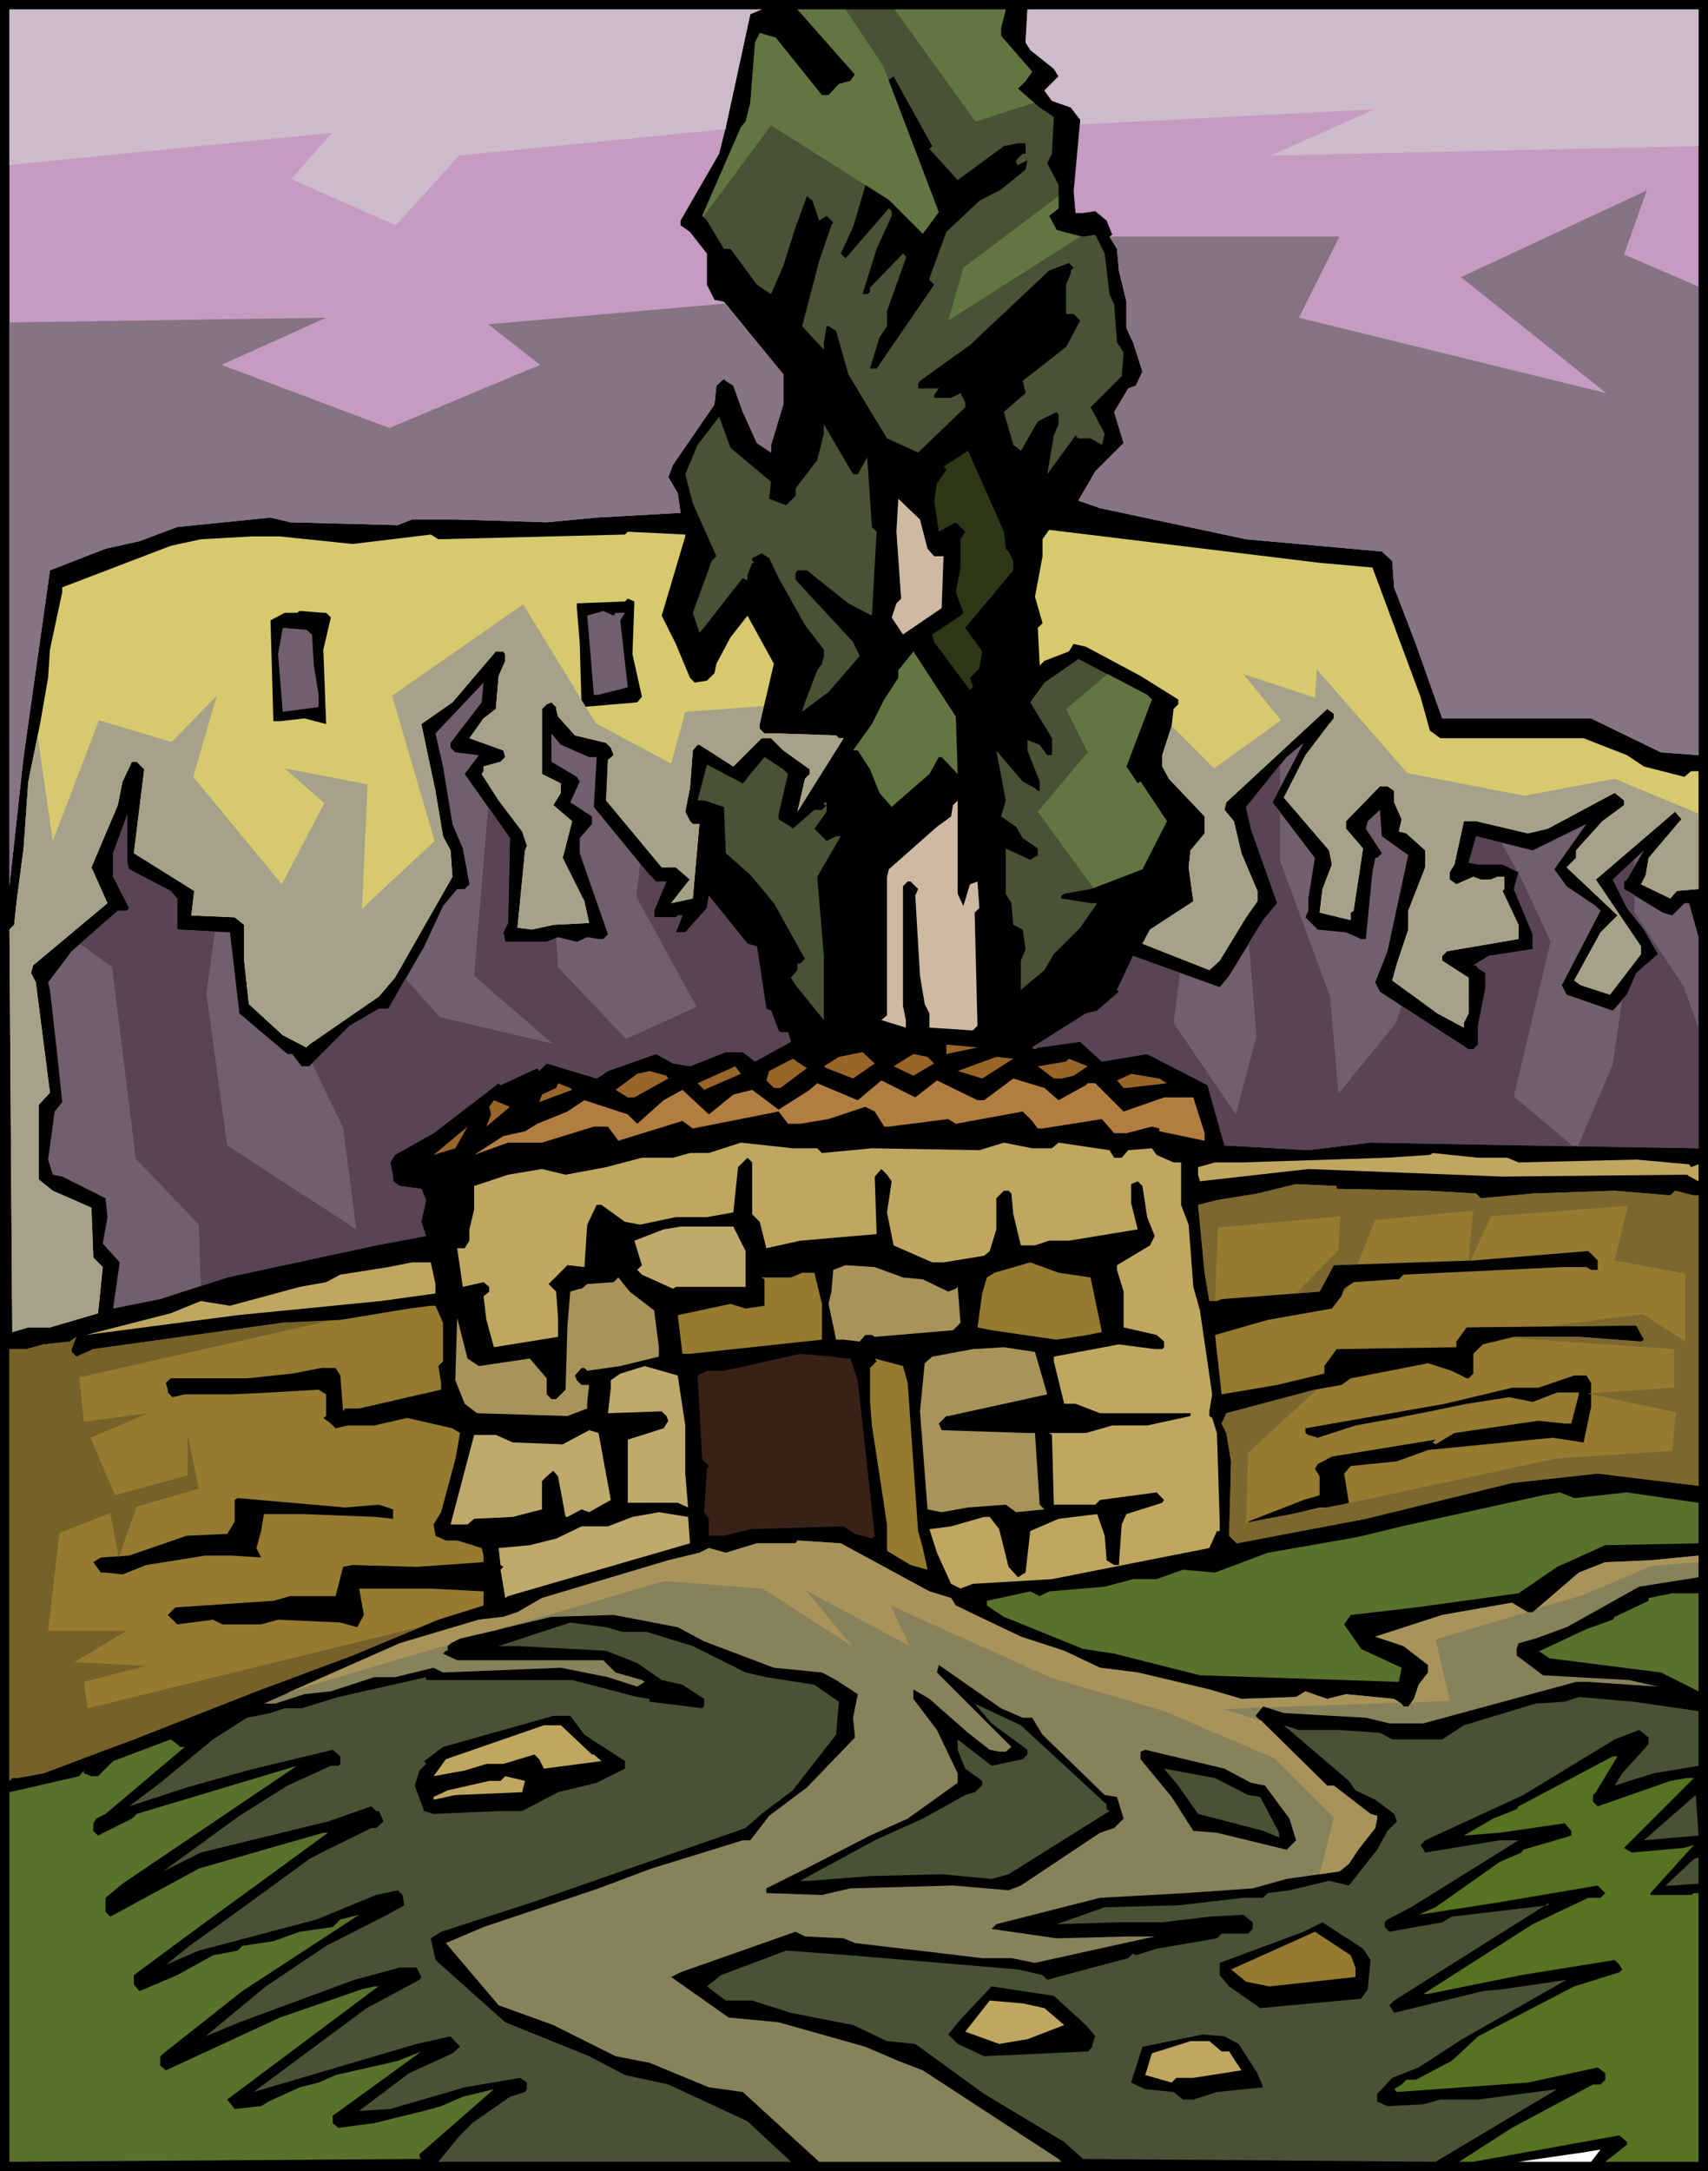 <svg xmlns="http://www.w3.org/2000/svg" fill-rule="evenodd" height="7.67in" preserveAspectRatio="none" stroke-linecap="round" viewBox="0 0 1812 2303" width="579.36"><style>.brush1{fill:#000}.pen1{stroke:none}.brush2{fill:#c59bc1}.brush3{fill:#485335}.brush5{fill:#ceb9a2}.brush7{fill:#725f6e}.brush8{fill:#637642}.brush9{fill:#996529}.brush11{fill:#c0a761}.brush12{fill:#957a30}.brush13{fill:#bfa96c}.brush14{fill:#a8935a}.brush16{fill:#58722c}</style><path class="pen1 brush1" d="M1812 2303H0V0h1812v2303z"/><path class="pen1 brush2" d="m796 15-26 120-7 28-41 71v5l10 7 18 23v33l8 16 10 2 63 77v32l-13 43v8l-15-10-15-33-10-28-8-5-2-2-8 7-2 20-44 64-5 13 10 17 3 21-89 5-53 5-97-3h-46l-15 6-114-3-21-5-99 10-40 15-36 8-59 23-28 198-15 137V10h798l-12 5z"/><path class="pen1 brush3" d="M1062 30v8l33 38-7 10-8 8 23 20 15 10-2 39-5 10 12 23v25l-10 8 8 15 28 7 13-2 10 20 5 43 5 11 3 40 7 11-2 25-33 33 15 28-3 12-12-7h-13l-3-3-30 41 7-41 5-12v-10l-2-3-20 10-16 28-2 3-8-6-10-35 23-20-3-13 46-36 15-28-7-7h-8v-31l5-12v-3l3-3-5-5-21 8-84 79-53 38-2 3v5h22l-5 7v3h18l10-5 5 10v5l-50 48-33-15-23-38-18-30-13-46-8-5h-2l-3 17v8l-23-25 18-69 13-38 2-3-7-7-8 5-7-21-6-5-12 33-13 41-13 30-15-10-28-38h-7l-18-30-5-5 41-94 5-6 5-20 5-64 5-10 17 5 49 61h7l11-12 12-3 5-7-61-69h221l-5 20z"/><path class="pen1 brush2" d="m1802 801-40-3-74-36h-158l-28-79-23-60-2-28-11-10-144-13-155-33-23-8 18-31 30-30-10-33 15-25 8-3 7-15-10-31-7-15v-28l-8-33-2-23-8-13 3-2-6-15-12-10-13 2h-8l-2-23 7-76-10-13-20-7-8-11 15-15-5-8-25-20-5-8 2-35h712v791z"/><path class="pen1 brush1" d="m986 158 30 33 49-36 15-3h8v11h-3l-7 7v3l2 2 10-5-2 10-26 21-23 12-35 33-18 49v2l5 5-61 89h-7l10-33 8-12v-16l20-56v-2l-3-3-35 36v5l-3 2h-5l15-48 16-35v-5l-3-3-46 53-5-5 13-28 20-68 13 7 25 26 13 10 5 5v-13l-51-99v-8h8l5-7v-5l-2-3 7-5 41 74-3 3z"/><path class="pen1 brush3" d="m818 511-2 18 18 7 10-10v-8l23-30 7-28v-10l31 53h5l10-18 5 74 5 5-5 89-25-13-44-35h-10l-2 3v7l61 66 7 15-33 38-28 21 3-10 13-34 5-7 2-8v-7l-20-26-28-50-10-21-8-5-10 5v3l3 2h-3l-5 13v5h-2l-3-2-43 55-3 3-7-21 20-55 5-5-25-56-8-31 13-31 23-30 12 33 43 36z"/><path class="pen1" style="fill:#2c3817" d="m1067 582 3 3 5 10v10l-51 61 18 25-3 18-10 10 3 8v2l-3 3-38-51-2-8 30-20 3-3-8-22 5-26v-30l5-8-10-10-18 10-5-33 3-18 10-15-3-3 26-17 38 86 2 18z"/><path class="pen1 brush5" d="m984 582 7 8h10l-2 55-41 28-12-18 5-15 5-5-5-71 2-35 23 22 8 31z"/><path class="pen1" d="m1456 602 51 137 10 36 11 8h152l46 18 18 12 43 11 7-6h8v125l-23 2-7 8-31-15 5-10 3-18 33-39 2-2-7-8-84 72 46 68 2 3v8l-33 43-31-10-7-5 28-51 18-18-54-51 10-10v-8l28-31 23-17v-5l-10-8-71 38-21 5-55-13h-13l-10 46-5 8v8l7 5 18-8 8 3h10l8-3h7v13l-2 2 17 36v15l-76 13-5 5v5l28 18v38l-5 10v5l-28-15-48-35 5-18 12-36v-20l18-46v-18l-20-18-8-2 3-13-8-18v-12l-7-5h-8l-36 37v8l18 21-10 66-3 2v8l-33-8 3-25 10-26-3-15-48-56 23-45 25-33 5-6v-5l-7-5-107 99-2 8 10 12 8 34 17 40v11l-12 17-28 46-11 10-71-28 8-15 46-30-5-36 2-18 15-18v-18l-38-40-7-13v-12l10-31 2-18 5-5v-5l-40-25-58-31-13-3-5 8-26 10-5 5-2-40 5-5-8-28 8-43v-18l7-10 287 35 56 5zm-729-33-3 10-22 74 15 30 15 36 5 5 13-2 8-8 2-10 15-28 18-23 28 51-15 64v5l5 5h15l61 2 3 3h5l-49 78 8-35 5-5v-5l-28-20-13-13h-10l-30 30-36-23h-2l-5 6-3 40-5 25 5 10 3 3h7l-7 79-23 5 18-23 2-2-15-13h-15l-59-71 2-43 6-5-3-8-5-5-33-8-18-20-2-8v-2l-5-5-5 2-5 5v69l20 10v10l-8 13 20 17-10 39 23 46 5 23-38 2-23 5-15-2 8-82 2-5-5-15-25-33-18-28 2-3v-5l18-5 5-5-2-7-36-13 15-21 13-10 3-35 7-16v-7l-2-3h-8l-46 54-33 23 15 71 8 48 8 15 2 28-61 107-17 20-74 51-3 3-25-13-36-33-5-46v-38l-10-8-46-2 3-26-64-40 11-89-8-8h-5l-10 21-5 25-28 66 17 38-79 66-2 8 5 10 15 117-12 13v79l15 12 41 18 2 53 10 10-5 49-51 15H30l-17 5-3-427 5-5 3-28 7-53 5-71 13-64 8-46 2-30 13-61v-5l115-44 32-7 54-3h30l77 8 83-10 8 5 198-5 3-3 61 3v2z" style="fill:#d7c96d"/><path class="pen1 brush1" d="m671 694 10 45-5 6-59 5-2-69-3-36v-5l51-2 3-3 7 3-2 56zm-325-44 5 5-8 34 3 79-23-6-26 3h-7l-3-107 15-8h13l3-2 25 2h3z"/><path class="pen1 brush7" d="M653 650h10l-5 8 8 71-31 8h-5l-7-84 17-5 11 5 2-3zm-322 23 2 33 5 31v13l-38 5-5-61 5-28 25 2 6 5z"/><path class="pen1 brush8" d="m1016 821-17-18h-3l-10 18-38 33-2 2-13-15-10-25-13-20h-5l20-28 13-26 15-23v-8l16-20 45 69 2 61z"/><path class="pen1 brush3" d="m1222 742-27 71 12 18 3-2 28 42-26 51-55 21-28 5-3 2v3l31 5h7l-18 26-28 28-10 17-25 21v-31l5-12-3-21-10-5-2-23-6-10v-48l26 12 8-5v-7l-16-11-7-12-16-11 5-17-10-53 28 33 13 7 3 3h2v-10l-13-33v-11l13 5 8 11h5v-18l-23-38 15-21 36-25 73 38 5 5z"/><path class="pen1 brush7" d="M478 788v5l5 5 25 3-15 20 48 68-2 90-5 10 2 10h44l12-5 20 5 11-5 12 2h5l5-5-30-86v-16l13-15v-8l-23-15 10-22-3-5-27-16v-30l10 12 30 13h8l-3 53 59 72 7 7h11l-13 31v7h23l2-2h5l-7 18h10l23-26 2-13 41 51 10 3 10 66 5 2 8 21 2 2h8l3 10-38 21-13-10h-18l-38 15-18-3-18-10-51 18-12 8-53-16-8 8-2-3-39 18-2-2-69 53-41 23-5 8 3 15v5l7 5 23 3 5 12-5 23 5 15-53 10-158 34-71 23-50 10 7-49-18-20 5-28-2-20-46-23-10-2-5-16 7-51 8-10-5-48-8-71-2-8 25-33 49-43h10l2-3-17-33v-25l15-41v51l2 7 44 23 7 8v33l56 3 10 86 51 43h5l10 13h8l43-43 31-18h10l38-66 20-43 15-18h8l5-5-7-38-11-26-10-61-8-35 51-54-2 21-33 43zm917 122-7 43v13l-3 7 13 13 30 3 16 7h5l7-71 3-15h2l5-5-17-26 2-8 13-12 2 28 28 20-22 102-13 33 5 10 94 61h5l5-5v-20l8-41v-15l-8-5-2-3h-3l16-10 45-7h2v-16l-20-48 5-18-17-8h-26l-10-2 8-28 60 15 57-28-34 48 13 18 31 21 5 5-41 79 5 10 49 17 15-17 10-23 23-20-15-26-18-23-15-30 33-31-18 31-3 2v8l41 25 10 3 13-13h5l10 36v224l-348-6-66 8-89-5-18-64-64-33-48 8-23-21-43 6h-2l-3 2-3-2 57-36 12-3 23-20-2-2 17-36 92 33 10-12 36-59 15-18-28-79-5-23 43-53 18-15-33 63 45 59z"/><path class="pen1 brush3" d="m836 821-10 43v5l13 8 2 2 23-20h8l5-5h-3v-3h3v10l-13 18 13 13 10-5h5l-25 43 7 84v68l-30-37-5-8 7-8v-7h3l5-5-33-59-25-30-26-23-2-49-21-7h-7l10-38 38 20 23-28 20 13 5 5z"/><path class="pen1 brush5" d="M1016 917v31l6 13 7-23 8-3 2 28-5 5 3 120-5 5-46-3v-15l-5-10-5-30-5-85 3-7-8-8h-3l-5 5v127l3 15v8l-26-8 6-5V930l2-8 51-45 15-11 2-12 5-5v68z"/><path class="pen1 brush9" d="M1004 1118v-10l33 3-33 7zm-99 26-28-11-3-2 16-10 25-5 13 12-23 16zm86-16-22 13-21-10 21-13 15 3 7 7zm51 16-26-8 41-15 18 2-33 21zm-214 10h-7l-8-8 3-10 25-13 15 10-28 21zm311-13-13 3h-8l-17-13 30-5 3-3 20 8-15 10zm-392 15-7-7 40-18 6 8-39 17zm-38-12-36 20h-7l-13-8 23-17 13-3 18 5 2 3zm529 5-43 5h-3l-7-8 15-7 30 5 8 5z"/><path class="pen1" style="fill:#b17d41" d="m1123 1167 29-16 2-2h8l30 30 43-15h31l12 38v8l-48-10v-3l-8-2-27 7h-13l-13-15-63 10h-5l-6-8-10-10-71 13-8-5-63 8h-5l-10-16-10-5-39 13-30 5h-13l-10-13-91 18-11-8-68 21-11-15h-15l-55 17h-36l-36 13 31-20 23-5 13-8 32-13 18-12 46 15 10 10 28-25 20-11 28 26 26-21 20-5 28 21 33-21 8-7 43 18 25-21 36 18 23-18 43 21h7l31-23 33 10 15 13z"/><path class="pen1 brush9" d="m607 1156-35 13 3-8 15-7 2-5 13 5 2 2zm-91 39 5-13-2-8 5-7 17 7-25 21zm-56 30 36-30-13 23-23 7z"/><path class="pen1 brush11" d="m867 1218 5 5 53-5 114 2 26-8 30 6h21l7-6 54 8 5 8h8l7-8 25-2 5 7 18 8h8v45l8 21 5 66 7 25 13 89-3 18v5l3 2 5 16 3 94v10h-3l-8 18-167 33-84 5-13 5-10-5-15-33-8-25 23-3 35-10h6l10 13 10 40 10 11 8-5 5-44 30-13 41-5 8 23 2 26 8 5h5l3-43 5-11 38-12 2-3-8-8-60 8-5 5h-44l-2-74-3-2h39l28-8h37l46-10v-3h-96l-26-10h-12l-11-45v-5l69-13 38 5h8l2-2v-6l-8-7-35-8v-38l-7-23v-5l35-21 5-10-8-20-5-33-5-5-7 3v20l7 28-73 12h-21l-15 5h-15l-8-33-2-22-3-3h-5l-8 8v33l-7 23-6 5-43 7h-12l-41-18-7-35 5-33-5-7-6-6-7 8 2 61-81 7-36 8-7-28-8-8v-55l-5-5-10 10-5 48-28 5h-33l-38 8-16-3-25-18h-5l-10 21-3 45-18-2-20 20 8 8 2 28v20l-68 11-8-29-3-25 6-5v-5l-6-5-22 5-6-41h8l5-8v-12l5-21v-25l36-12 36-6 25 6 43-8 38-10h33l18-5h20l34-11 55 6h26zm732 10 12 5 125-3 56 5 2 3 8-3v18l-13-7-195 2-206-8-115 13-2-7v-8l18-5h28l155-5 45-3 3-2 48 5h31z"/><path class="pen1 brush12" d="m1418 1261 97 2 51 3 5 5 55-5 87-3 59 5 5-5 20 5h5v308l-107-13-91 10-155 38-137 26-8-8 2-79-5-30-5-10 5-11 94-25 28-5 10-7 82-16 25 8 16 8h2l5-5v-21l10-10 33-8h69l66 5 3-2-8-15-180 2-11 15v6l-127 2-13 18v8l-50 12-59 10-7-63 56-16 68-12 10-13 3-8 10-7 43-3h5l5-5 168-8h26l5 3h7v-10l-10-10-122 10-148 5-15 28-104 8-5 2h-8l-5-30-7-72 20-5 43-7 41-10 43 2v3z"/><path class="pen1 brush13" d="M791 1327v38h-74l-3 2-33-15-5-5 5-5-8-26 31-12 18-3h56l13 26z"/><path class="pen1 brush11" d="M462 1362v10l-58 8-152 15-161 21 90-23 32-13 31 5 74-20 28-5 15-8 51-8 25-5h20l5 23z"/><path class="pen1 brush12" d="m1157 1355 12 58-15 3-33 5-69-10-15-3 5-36 5-17 8-5 38-11 30 11 34 5z"/><path class="pen1 brush14" d="m958 1355 21 2 27 13 8-3 2-2 3 38-8 8-83 7-3-2h-7l-6 7-17-2h-8l-8-38 3-13 2-23 13-5 31 2 30 11z"/><path class="pen1 brush12" d="M872 1383v38l-140 15h-8l-5-41 56-12 16 5 20-3v-28l-3-2h31l12-5h13l8 33z"/><path class="pen1 brush14" d="m694 1390 5 39v10l-41 10-35 5-3-3h-3l-7 8 2 5 5 5h8l-2 18v7l-21 8-96-3-13-10-10-25 2-66 11 43 12 8 54-8 18 21v17l5 5h5l10-10 2-68 3-36 10-3h2l6-5 28-2 5-5 12 15 26 20z"/><path class="pen1 brush12" d="M470 1403v41l-5 5 3 18v7l-87 20h-15l-2 3-3-38-5-8h-15l-31 6-48 5h-81l-5 5 2 7v3l5 5 13-3h50l41-2 51-3 8 5v23l-3 2 8 6 5 5 13-3h28l35-8 48 11 8 5-3 18-2 10-15 56-8 13 2 12 11 5h12l26 8 2 8v7l-71 5-68-2-10 2-8 31h-48l-18 5-104 7-8 8 10 10 38-5 10 5h41l18-5 66 3 18 5 7-13-5-28h76l56 3v15l-48 15-91 38-102 38-130 51-35 13-61 23-28 5h-5l-3 3v-458h18l18-5 28-3 7-5-5 13v3l5 5 18-8 201-28 61-3 73-12 23-3h5l8 18z"/><path class="pen1 brush14" d="m1111 1479-105 23h-2l-8 8 3 7 91 3h8l5 76 5 5-30 3-11-8-40 3-28 5-15-3-8-104 5-51 8-7 43-8 33-2 33 5 13 45z"/><path class="pen1" style="fill:#382117" d="M897 1441h5l8 23 18 165-3 3-18-5-12-8-99 3-28 7h-16v-18l-5-7 3-46 2-3-7-7-5-89 10-5h18l81-18 35 3 13 2z"/><path class="pen1 brush12" d="m963 1467 11 157 5 18 5 23-18-5-25-15v-28l-16-105-2-25v-36l7-7-2-3 30 8 5 18z"/><path class="pen1 brush13" d="M727 1512v51l3 36-11-5h-53v-67l38-12 5-8-2-5-5-5-57 2 3-27v-8l10-7 26-8 35 10 8 53z"/><path class="pen1 brush1" d="M1688 1467v25l-8 38-33-5-132 13-33 12-49 5-7 8 5 31-16 5h-15l-50 12-13 11-3 2-10-10 59-23 17-5v-20l-5-8 3-5 15-8 43-7 67-11-3 3 3 2 20-12 89-13 28 3h7l8-31v-2h-23l-26 10-25-5-45 7-39 8-35 7-44 8-40 13-10-3-3-2v-5l148-26 71-17h28l38-13h13l5 8z"/><path class="pen1 brush13" d="m648 1591-23 13-8-3-15 8h-2l-8-43-5-6-7 6-5 5v30l-31 8-41 2-7 6h-18l25-95h23l18 8 53 2 28-15 10 3 13 71z"/><path class="pen1 brush16" d="m1726 1583 76 11v43l-99 2-51 23-41 28-109 15-69 8-7 10 18 26 43 20-3 15-150-5-61-2-91-23-33-5-84-34-18-12v-5l46-10 10 5 10-5 59-5 30-8h25l28-10 34 3 56-21 86-15 15-3 41-10 150-33 18-3 15 6 56-6z"/><path class="pen1 brush1" d="m402 1596 15 5v10l-18-2-76-3h-43l-3 18-5 18 5 10-31-2h-28l-63 10-25 10-18-2h-5l-8-11 8-5 30-2 61-21 43-2 8-13v-23l3-2 114 10 36-3z"/><path class="pen1 brush13" d="m732 1637-193 56-3 2-5-30 3-3-3-2-2-18 33-3 28-7 27-13h28l26-10 28-5 31 5 2 28z"/><path class="pen1" style="fill:#88825b" d="m986 1688 23 7 5 8 69 33 46 15 38 18 40 5 76 18 34 10 58-2 10-6 23 8 20-5 51 5 8 5 2 3h5l6-8 5-15 10-13v-8l-26-20-30-10 71-23 74-13 17 10h5l49-42 28-11 48-2 51-5v23l-63 10-77 43-33 12-18 5-2 6v7l28 21 91 5 31 7-74-5h-13l-162 44h-36l-25-6-36-2-51-3-22-7-8 10 76 74h7l39 30 7 2v3l-2 10-18 23-10 15-10 8-56 8-36 10-71 5-91 5-110 28-5 5 69 10 76-2h28l-127 28-25-5h-31l-135-16-12-5-41-2-10-5-122 43-10 5 61 43 53 5 92 26 35 15 26 10 144 94 3 3H869l-81-74-36-5-63-26-36-7-66-33-58-21-56-66 40-17 122-41 56-21 97-30h8l20-26 40-30 51-53-2-21 5-25-23-15-15-8-51-5-74-28-28-15-68-13-66 2-97 23-10 5-3 3v5h-2l-3 3 15 7h155l13 13 28 8 3 2-8 5-31-10-50-10-125 5-10-5-41 10h-22l-46 15-28 3-31 10h-12l144-64 84-25 26-3 15-5 26-15 134-40 33-8 10-5 18 5 33-10h41l2-3 46 3 94 51z"/><path class="pen1 brush16" d="m1802 1794-40-20-118-15-12-8h2l49-23 28-10 2-3 36-17v-3l25-5h28v104z"/><path class="pen1 brush3" d="M661 1731h25l49 15 56 28 22 5 51 8 26 18-3 35-46 59-33 25-17 15-227 79-96 31-11 7 5 23 74 66 89 36 38 20 46 10 84 39 43 40 3 3H465l23-28 13-13 40-28 16-5 2-3v-7l-7-5-59 10-79 23-33 2 53-40 46-21 8-7-10-11-36 8-173 51 120-89 56-30 2-3-5-10h-18l-48 13-122 45-36 15 64-53 64-43 61-31 22-12-2-11-5-5-23 5-63 26-125 33-35 15 25-20 53-38 74-54 13-7 53-26h5l8-7-5-11h-3l-5-5-46 16-135 33-40 20 81-59 51-32 46-21h8l2-2v-8l-8-7-91 22-64 18-61 20 33-25 56-46 36-23 25-5 15-5h18l39-12 93-21v3h155l69 18 13 2v3l56 7 2-2v-8l-23-15-22-5-26-18-33-13-94-5h-20l76-25 38 5 18 5z"/><path class="pen1 brush1" d="M1085 1822h10l11 18 66 64 13 2 7 23-10 10-15 5-84 56-13 5-59-5-109 3-30 7-59-2v-5l46-23 64-33 40-18 53-38v-10l-22-46-25-33v-10l17 10 41 36 23 18 10 2h7l6-5-69-69-10-10 2-8 66 46 23 10z"/><path class="pen1 brush3" d="M1802 1815v58l-48 8-41 13 8-13 28-31v-7l-10-8-26 10-97 59-104 48-5 5 5 8 79-13h20l-114 71-25 13-3 3v5l5 5 56-10 10-6 102-12 2-3-165 104-5 5 5 8 94-23 21-2 68-10-111 63-46 30-28 11-16 17v8l11 5 38-2 18-5h40l84-11-129 77-374-3-20-18-85-51-73-53-30-3-36-17-66-13-41-13h-28l-20-15 15-12 69-26 68 5 178 15 26 6 5 5 48-13 38-10 5-5 3 2 22-7 64-11 5-5h28l5-5v-7l-10-8-36 2-50 6h-48l-64 2 51-18 78-2 69-8h21l5-5 23-3 42-10 21 5 30-38 11-20 10-10-3-8-20-15-21-10-7-10-69-59 16 5h43l43 3 13 7h53l23-15 76-23 31-2 15-5 58 5 69 10z"/><path class="pen1 brush3" d="M1174 1914v5l3 2-107 67-18 5-53-5-76 2-64 5h-10l79-43 51-23 45-25 10-3 8-7v-5l-18-13-8-20v-11l36 28 33-7 5-5v-5l-38-28-18-21 49 23 91 84z"/><path class="pen1 brush1" d="m620 1840 43 28v8l-30 15-41 10-38 20h-25l-69 3-10-3-10-27 5-16 7-7-2-3 20-15 117-33h18l15 20z"/><path class="pen1 brush11" d="M628 1861h2l8 7-61 8-5-10-5-5-33 10h-18l-23 7-33 6 13-18 104-36h18l33 31z"/><path class="pen1 brush16" d="M191 1853h5l-84 71-10 5-3 5v8l5 5 36-18 5-5 170-51-185 125-18 15v15l5 5 94-51 76-22 56-16h5l-137 100-69 51v10l6 7 40-17 38-21 26-5 5-5 33-5 28-10 35-5 8-8 20-5-124 81-81 64-6 5v10l6 5 121-56 87-30 13-3h5l2-2-163 122 8 10 28-3 8-5 33-15 20-5 18-8 66-15 25-10-91 66-3 2v8l6 5 38-5 53-13 18-5 23-10 33-8-79 69v3l2 2-437 3v-392l74-17 5-6v3l8 3h7l16-16 61-23 7 5 3 3z"/><path class="pen1 brush1" d="m1327 1891 15 3 26 35 7 23-10 10-74-18-25-2-23-36-33-40v-8l5-2 84 20 28 15z"/><path class="pen1" style="fill:#557320" d="m1693 1901-3 3v7l5 5 77-27 17-3h8l-56 56-18 18 8 5 56-5 10-3-46 51v2h43l3-2h5v285h-99l23-18v-3l-8-7-155 28h-15l56-36 86-46h8l5-5v-7l-8-6-74 16-139 10-3-3 8-5 5-5h10l38-20 11-10 17-16 102-53 48-15 3-3-3-5-5-5-99 16-99 20h-5l116-74 59-28h13l5-5-8-8-106 18-84 13 18-8 68-48 23-10 2-3 51-15v-5l-7-8-69 10-38 3 31-18 25-10 2-3 100-53h5l-23 38z"/><path class="pen1 brush3" d="m1324 1904 13 2 20 38v5l-17-7-69-18-21-30-15-18 54 10 35 18z"/><path class="pen1 brush11" d="m554 1901-71 3-23 5v-3l15-7 44-10h12l5-5 21 5-3 12z"/><path class="pen1 brush3" d="m1744 1952 55-48 3 43-58 5zm30 48h-7l30-28 5-2v28l-28 2z"/><path class="pen1 brush1" d="m1454 2079-3 31-7 10-107 10-33-23-10-12v-13l89-33 20-10 43 28 8 12z"/><path class="pen1 brush12" d="M1438 2087v10l-91 10-25-5-16-13 89-40 38 25 5 13z"/><path class="pen1 brush1" d="m1152 2148 10 12-3 8v3l-5 5-110 5-28-13-10-10 13-16 33-35 66 10 34 31z"/><path class="pen1 brush11" d="m1108 2130 21 18-39 15-30 5-36-13 26-33 35 3 23 5z"/><path class="pen1 brush1" d="m1314 2168 20 31 6 15-49 5-25 8h-11l-10-8-30-3-15-7 12-38 64-13 23 2 15 8z"/><path class="pen1 brush11" d="M1296 2176h8l13 20-51 8h-18l-5 5-28-8 7-23 41-13h20l13 11z"/><path class="pen1" style="fill:#fff" d="m1611 2293 69-10 18-3-10 13h-77z"/><path class="pen1" d="m769 322 62 75v32l-13 43v8l-15-10-15-33-10-28-8-5-2-2-8 7-2 20-44 64-5 13 10 17 3 21-89 5-53 5-97-3h-46l-15 6-114-3-21-5-99 10-40 15-36 8-59 23-28 198-15 137V342l336-5-111 50 178 67 160-67-55-43 251-22zm1033 479-40-3-74-36h-158l-28-79-23-60-2-28-11-10-144-13-155-33-23-8 18-31 30-30-10-33 15-25 8-3 7-15-10-31-7-15v-28l-8-33-2-23-8-13h244l-43 86 326 80-154-123 197-92-24 68 79 34v497z" style="fill:#867484"/><path class="pen1" d="m810 749-4 19v5l5 5h15l61 2 3 3h5l-49 78 8-35 5-5v-5l-28-20-13-13h-10l-30 30-36-23h-2l-5 6-3 40-5 25 5 10 3 3h7l-7 79-23 5 18-23 2-2-15-13h-15l-59-71 2-43 6-5-3-8-5-5-33-8-18-20-2-8v-2l-5-5-5 2-5 5v69l20 10v10l-8 13 20 17-10 39 23 46 5 23-38 2-23 5-15-2 8-82 2-5-5-15-25-33-18-28 2-3v-5l18-5 5-5-2-7-36-13 15-21 13-10 3-35 7-16v-7l-2-3h-8l-46 54-33 23 15 71 8 48 8 15 2 28-61 107-17 20-74 51-3 3-25-13-36-33-5-46v-38l-10-8-46-2 3-26-64-40 11-89-8-8h-5l-10 21-5 25-28 66 17 38-79 66-2 8 5 10 15 117-12 13v79l15 12 41 18 2 53 10 10-5 49-51 15H30l-17 5-3-427 5-5 3-28 7-53 5-71 10-48 16 111 49-128 77 23 48-49-25 86 94 114 45-86-42-37 88 17-6 132 77-72-45-154 139-97 77 126 80 43 15-55 83-6zm992 114v80l-23 2-7 8-31-15 5-10 3-18 33-39 2-2-7-8-84 72 46 68 2 3v8l-33 43-31-10-7-5 28-51 18-18-54-51 10-10v-8l28-31 23-17v-5l-10-8-71 38-21 5-55-13h-13l-10 46-5 8v8l7 5 18-8 8 3h10l8-3h7v13l-2 2 17 36v15l-76 13-5 5v5l28 18v38l-5 10v5l-28-15-48-35 5-18 12-36v-20l18-46v-18l-20-18-8-2 3-13-8-18v-12l-7-5h-8l-36 37v8l18 21-10 66-3 2v8l-33-8 3-25 10-26-3-15-48-56 23-45 25-33 5-6v-5l-7-5-107 99-2 8 10 12 8 34 17 40v11l-12 17-28 46-11 10-71-28 8-15 46-30-5-36 2-18 15-18v-18l-38-40-7-13v-12l10-31 45 45 71-51-40-49 76 25 2-30 96 110 124 24 96-18 89 37z" style="fill:#a6a289"/><path class="pen1" d="m518 856 23 33-2 90-5 10 2 10h44l10-4 2 31 72 76 75-34-64-117 4-35 10 12 7 7h11l-13 31v7h23l2-2h5l-7 18h10l23-26 2-13 41 51 10 3 10 66 5 2 8 21 2 2h8l3 10-38 21-13-10h-18l-38 15-18-3-18-10-51 18-12 8-53-16-8 8-2-3-39 18-2-2-69 53-41 23-5 8 3 15v5l7 5 23 3 5 12-5 23 5 15-53 10-158 34-28 9-2-65-67-70-25-203-34-25 40-35h10l2-3-17-33v-25l15-41v51l2 7 44 23 7 8v33l40 2-9 66 22 161 137 89-14-108-33-68 40-40 31-18h10l18-32 37 41 119 28-83-72 15-179zm969 211 71 46h5l5-5v-20l8-41v-15l-8-5-2-3h-3l16-10 45-7h2v-16l-20-48 5-17 3 6 31 67-39 164 63 53-215-4-66 8-89-5-18-64-64-33-48 8-23-21-43 6h-2l-3 2-3-2 57-36 12-3 23-20-2-2 17-36 50 18-7 53 66 97 22-83-8-99 15-24 15-18-28-79-5-23 36-45v23l-8 17 8 12v50l53 144 9 103 61-75 6-18zm123-142-16-8h-26l-10-2 8-28 27 7 17 31zm111 135 5-5 10-23 23-20-15-26-18-23-15-30 23-21v7l-8 14-3 2v8l11 6v19l52 78 16 45v127l-128-2 37-87 10-69z" style="fill:#584454"/><path class="pen1" style="fill:#766128" d="m448 1725-74 31-102 38-130 51-35 13-61 23-28 5h-5l-3 3v-458h18l18-5 28-3 7-5-5 13v3l5 5 18-8 201-28 49-2-265 60 5 47 68-9-61 26 26 61 77-21v-43l12 57-66 19-19 54-9-47-54 21-12 104h83l-55 33 76 4-66 17 4 28 355-87z"/><path class="pen1" d="m796 15-26 120v2l-283 28-67 74-111-49 43-49-342 34V10h798l-12 5zm350 117v-5l-10-13-20-7-8-11 15-15-5-8-25-20-5-8 2-35h712v145l-454 10 110-49-312 16z" style="fill:#cdbbcb"/><path class="pen1" d="m1418 1261 97 2 51 3 5 5 55-5 87-3 59 5 5-5 20 5h5v308l-107-13-91 10-155 38-137 26-8-8 2-79-5-30-5-10 5-11 94-25h2l-73 67-2 74 111-21 218-47 123-8 4-41-94-20 92-6v-41l-173-12 3-1h69l66 5 3-2-8-15-95 1 102-13 45 29v-72l-75-14 14-58-145 11-22 47h-2l5-53-104 10-19 47-25 1-15 28-25 2 45-46 2-36-130 12-3 78h-6l-5-30-7-72 20-5 43-7 41-10 43 2v3zm6 112 2-6 4-3-1 3-5 6z" style="fill:#7c672f"/><path class="pen1 brush14" d="m986 1688 23 7 5 8 69 33 46 15 38 18 40 5 76 18 34 10 58-2 10-6 23 8 20-5 51 5 6 4-141 5-4-1-2 1-40 2 40 12 70 69h7l39 30 7 2v3l-2 10-18 23-10 15-10 8-21 3 15-60-63-63-117-50-119-35-171-77 20 43-110-59 49 59-95-61-104-8-178 52-39 9-10 5v1l-140 41-34 11 120-53 84-25 26-3 15-5 26-15 134-40 33-8 10-5 18 5 33-10h41l2-3 46 3 94 51zm511 118 3-4 5-15 10-13v-8l-26-20-30-10 71-23 74-13 16 10-97 29 15 65-41 2zm134-100 44-38 28-11 48-2 51-5v7l-50 4-73 31-48 14z"/><path class="pen1 brush8" d="m1222 742-27 71 12 18 3-2 28 42-26 51-52 20-59-81 53-63-23-46 44-37 42 22 5 5zM1062 30v8l33 38-7 10-8 8 17 15-62 20-86-119h118l-5 20zm61 178v13l-10 8 8 15 25 7-140 89 16-56 101-76zm-377 22-1-1 41-94 5-6 5-20 5-64 5-10 17 5 49 61h7l11-12 12-3 5-7-61-69h51l40 60 59 155-17 23-36-36-125-79-72 97z"/></svg>
